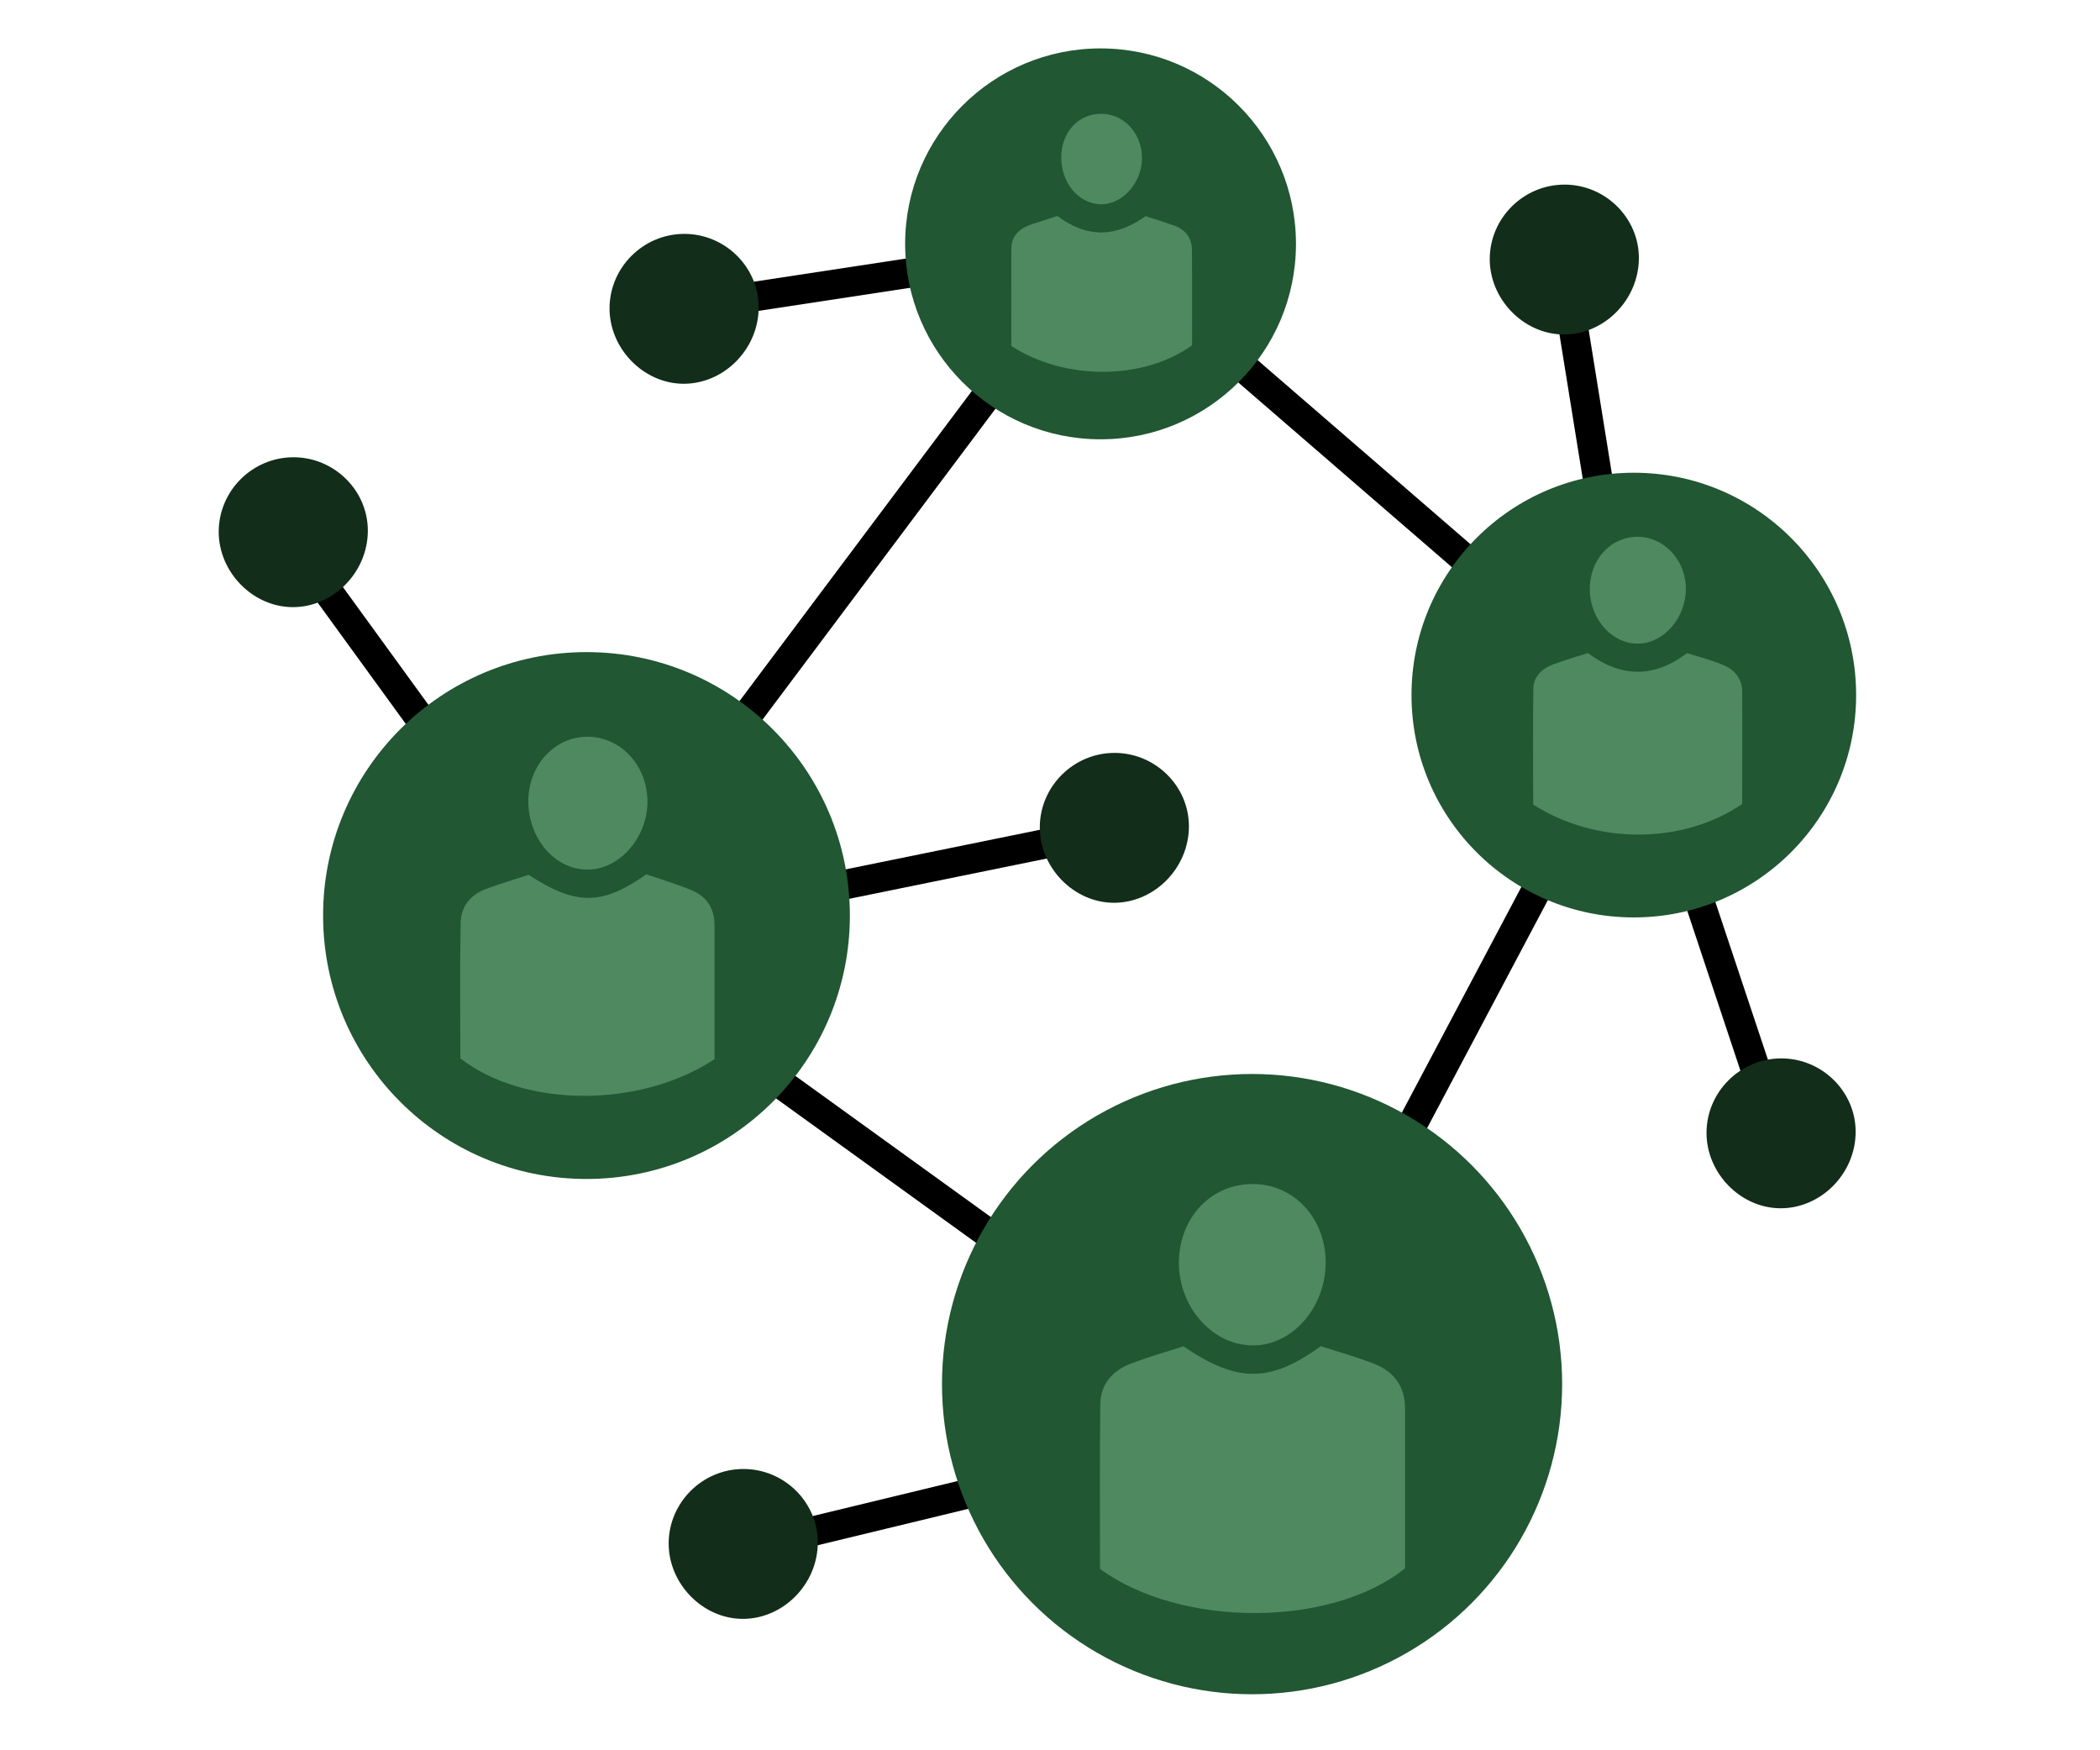 <?xml version="1.0" encoding="UTF-8"?>
<svg id="Layer_1" data-name="Layer 1" xmlns="http://www.w3.org/2000/svg" version="1.1" viewBox="0 0 300 250">
  <defs>
    <style>
      .cls-1 {
        fill: #215732;
      }

      .cls-1, .cls-2, .cls-3, .cls-4 {
        stroke-width: 0px;
      }

      .cls-2 {
        fill: #000;
      }

      .cls-3 {
        fill: #4e895f;
      }

      .cls-4 {
        fill: #122d19;
      }
    </style>
  </defs>
  <g>
    <path class="cls-2" d="M179.771,206.637l-99.894-72.118L156.89,31.753l79.228,68.502-56.347,106.382ZM85.834,133.611l92.475,66.761,52.504-99.125-73.258-63.339-71.72,95.702Z"/>
    <polygon class="cls-2" points="81.946 136.405 41.267 80.411 44.683 77.928 83.765 131.725 156.096 116.982 156.94 121.118 81.946 136.405"/>
    <rect class="cls-2" x="99.887" y="37.061" width="57.664" height="4.221" transform="translate(-4.428 19.811) rotate(-8.653)"/>
    <polygon class="cls-2" points="250.23 157.723 231.381 101.087 221.997 42.909 226.166 42.237 235.522 100.246 254.237 156.387 250.23 157.723"/>
    <rect class="cls-2" x="108.124" y="209.84" width="71.921" height="4.221" transform="translate(-45.763 39.784) rotate(-13.588)"/>
  </g>
  <g>
    <circle class="cls-1" cx="157.222" cy="34.831" r="27.917"/>
    <circle class="cls-1" cx="233.402" cy="99.281" r="31.759"/>
    <circle class="cls-1" cx="83.784" cy="130.77" r="37.628"/>
    <circle class="cls-1" cx="178.866" cy="197.7" r="44.298"/>
  </g>
  <g>
    <path class="cls-3" d="M157.481,16.259c3.251.084,5.785,3.019,5.658,6.545-.127,3.484-2.935,6.482-5.954,6.376-3.23-.127-5.701-3.23-5.574-6.967.127-3.526,2.618-6.06,5.87-5.954Z"/>
    <path class="cls-3" d="M170.276,35.662c.042,4.582.021,9.184.021,13.66-6.946,5.004-18.115,5.067-25.822.106,0-4.561-.021-9.227,0-13.914.021-1.964,1.288-2.935,2.977-3.505,1.14-.359,2.259-.718,3.61-1.161,4.265,3.23,8.445,3.019,12.584.021,1.393.443,2.681.866,3.99,1.309,1.668.549,2.618,1.752,2.639,3.484Z"/>
    <path class="cls-3" d="M240.838,83.97c.063,4.18-3.061,7.875-6.756,7.96-3.737.084-6.925-3.42-6.967-7.685-.063-4.202,2.85-7.495,6.693-7.58,3.779-.063,6.967,3.209,7.031,7.305Z"/>
    <path class="cls-3" d="M248.882,98.729c.042,5.405,0,10.831,0,16.11-8.467,5.785-20.818,5.848-29.855.084,0-5.405-.063-11,.021-16.595.042-1.71,1.246-2.829,2.808-3.42,1.626-.612,3.315-1.098,4.983-1.626,4.666,3.463,9.332,3.653,14.167,0,1.647.528,3.42.992,5.109,1.668,1.626.676,2.745,1.921,2.766,3.779Z"/>
    <path class="cls-3" d="M179.101,169.121c5.87.063,10.346,5.025,10.282,11.338-.063,6.376-4.814,11.718-10.367,11.718-5.87,0-10.768-5.616-10.599-12.119.169-6.334,4.751-11.021,10.683-10.937Z"/>
    <path class="cls-3" d="M200.722,201.172v22.845c-10.557,8.467-31.987,8.53-43.578.084,0-7.812-.063-15.687.042-23.584.042-2.871,1.816-4.793,4.413-5.764,2.47-.95,5.025-1.668,7.474-2.449,7.706,5.236,12.33,5.236,19.615-.021,2.47.802,5.109,1.52,7.664,2.534,2.808,1.098,4.371,3.251,4.371,6.355Z"/>
    <path class="cls-3" d="M102.079,132.151c.021,6.334,0,12.689,0,19.129-10.62,7.031-27.194,6.989-36.315-.106,0-6.376-.084-12.9.042-19.403.042-2.301,1.415-3.969,3.589-4.793,2.069-.76,4.159-1.372,6.123-2.027,6.735,4.392,10.451,4.413,16.806-.063,2.048.697,4.328,1.372,6.503,2.28,2.154.887,3.251,2.639,3.251,4.983Z"/>
    <path class="cls-3" d="M84.048,105.231c4.751.084,8.488,4.223,8.445,9.374-.042,5.152-4.138,9.691-8.657,9.607-4.624-.063-8.382-4.497-8.361-9.818.021-5.152,3.822-9.227,8.572-9.163Z"/>
  </g>
  <g>
    <path class="cls-4" d="M41.862,65.312c5.86-.034,10.686,4.723,10.686,10.48,0,5.998-4.998,10.997-10.824,10.928-5.688-.069-10.514-5.067-10.48-10.824.034-5.791,4.792-10.549,10.618-10.583Z"/>
    <path class="cls-4" d="M97.696,33.407c5.86-.034,10.686,4.723,10.686,10.48,0,5.998-4.998,10.997-10.824,10.928-5.688-.069-10.514-5.067-10.48-10.824.034-5.791,4.792-10.549,10.618-10.583Z"/>
    <path class="cls-4" d="M159.16,107.539c5.86-.034,10.686,4.723,10.686,10.48,0,5.998-4.998,10.997-10.824,10.928-5.688-.069-10.514-5.067-10.48-10.824.034-5.791,4.792-10.549,10.618-10.583Z"/>
    <path class="cls-4" d="M106.142,209.822c5.86-.034,10.686,4.723,10.686,10.48,0,5.998-4.998,10.997-10.824,10.928-5.688-.069-10.514-5.067-10.48-10.824.034-5.791,4.792-10.549,10.618-10.583Z"/>
    <path class="cls-4" d="M223.439,26.369c5.86-.034,10.686,4.723,10.686,10.48,0,5.998-4.998,10.997-10.824,10.928-5.688-.069-10.514-5.067-10.48-10.824.034-5.791,4.792-10.549,10.618-10.583Z"/>
    <path class="cls-4" d="M254.406,151.174c5.86-.034,10.686,4.723,10.686,10.48,0,5.998-4.998,10.997-10.824,10.928-5.688-.069-10.514-5.067-10.48-10.824.034-5.791,4.792-10.549,10.618-10.583Z"/>
  </g>
</svg>